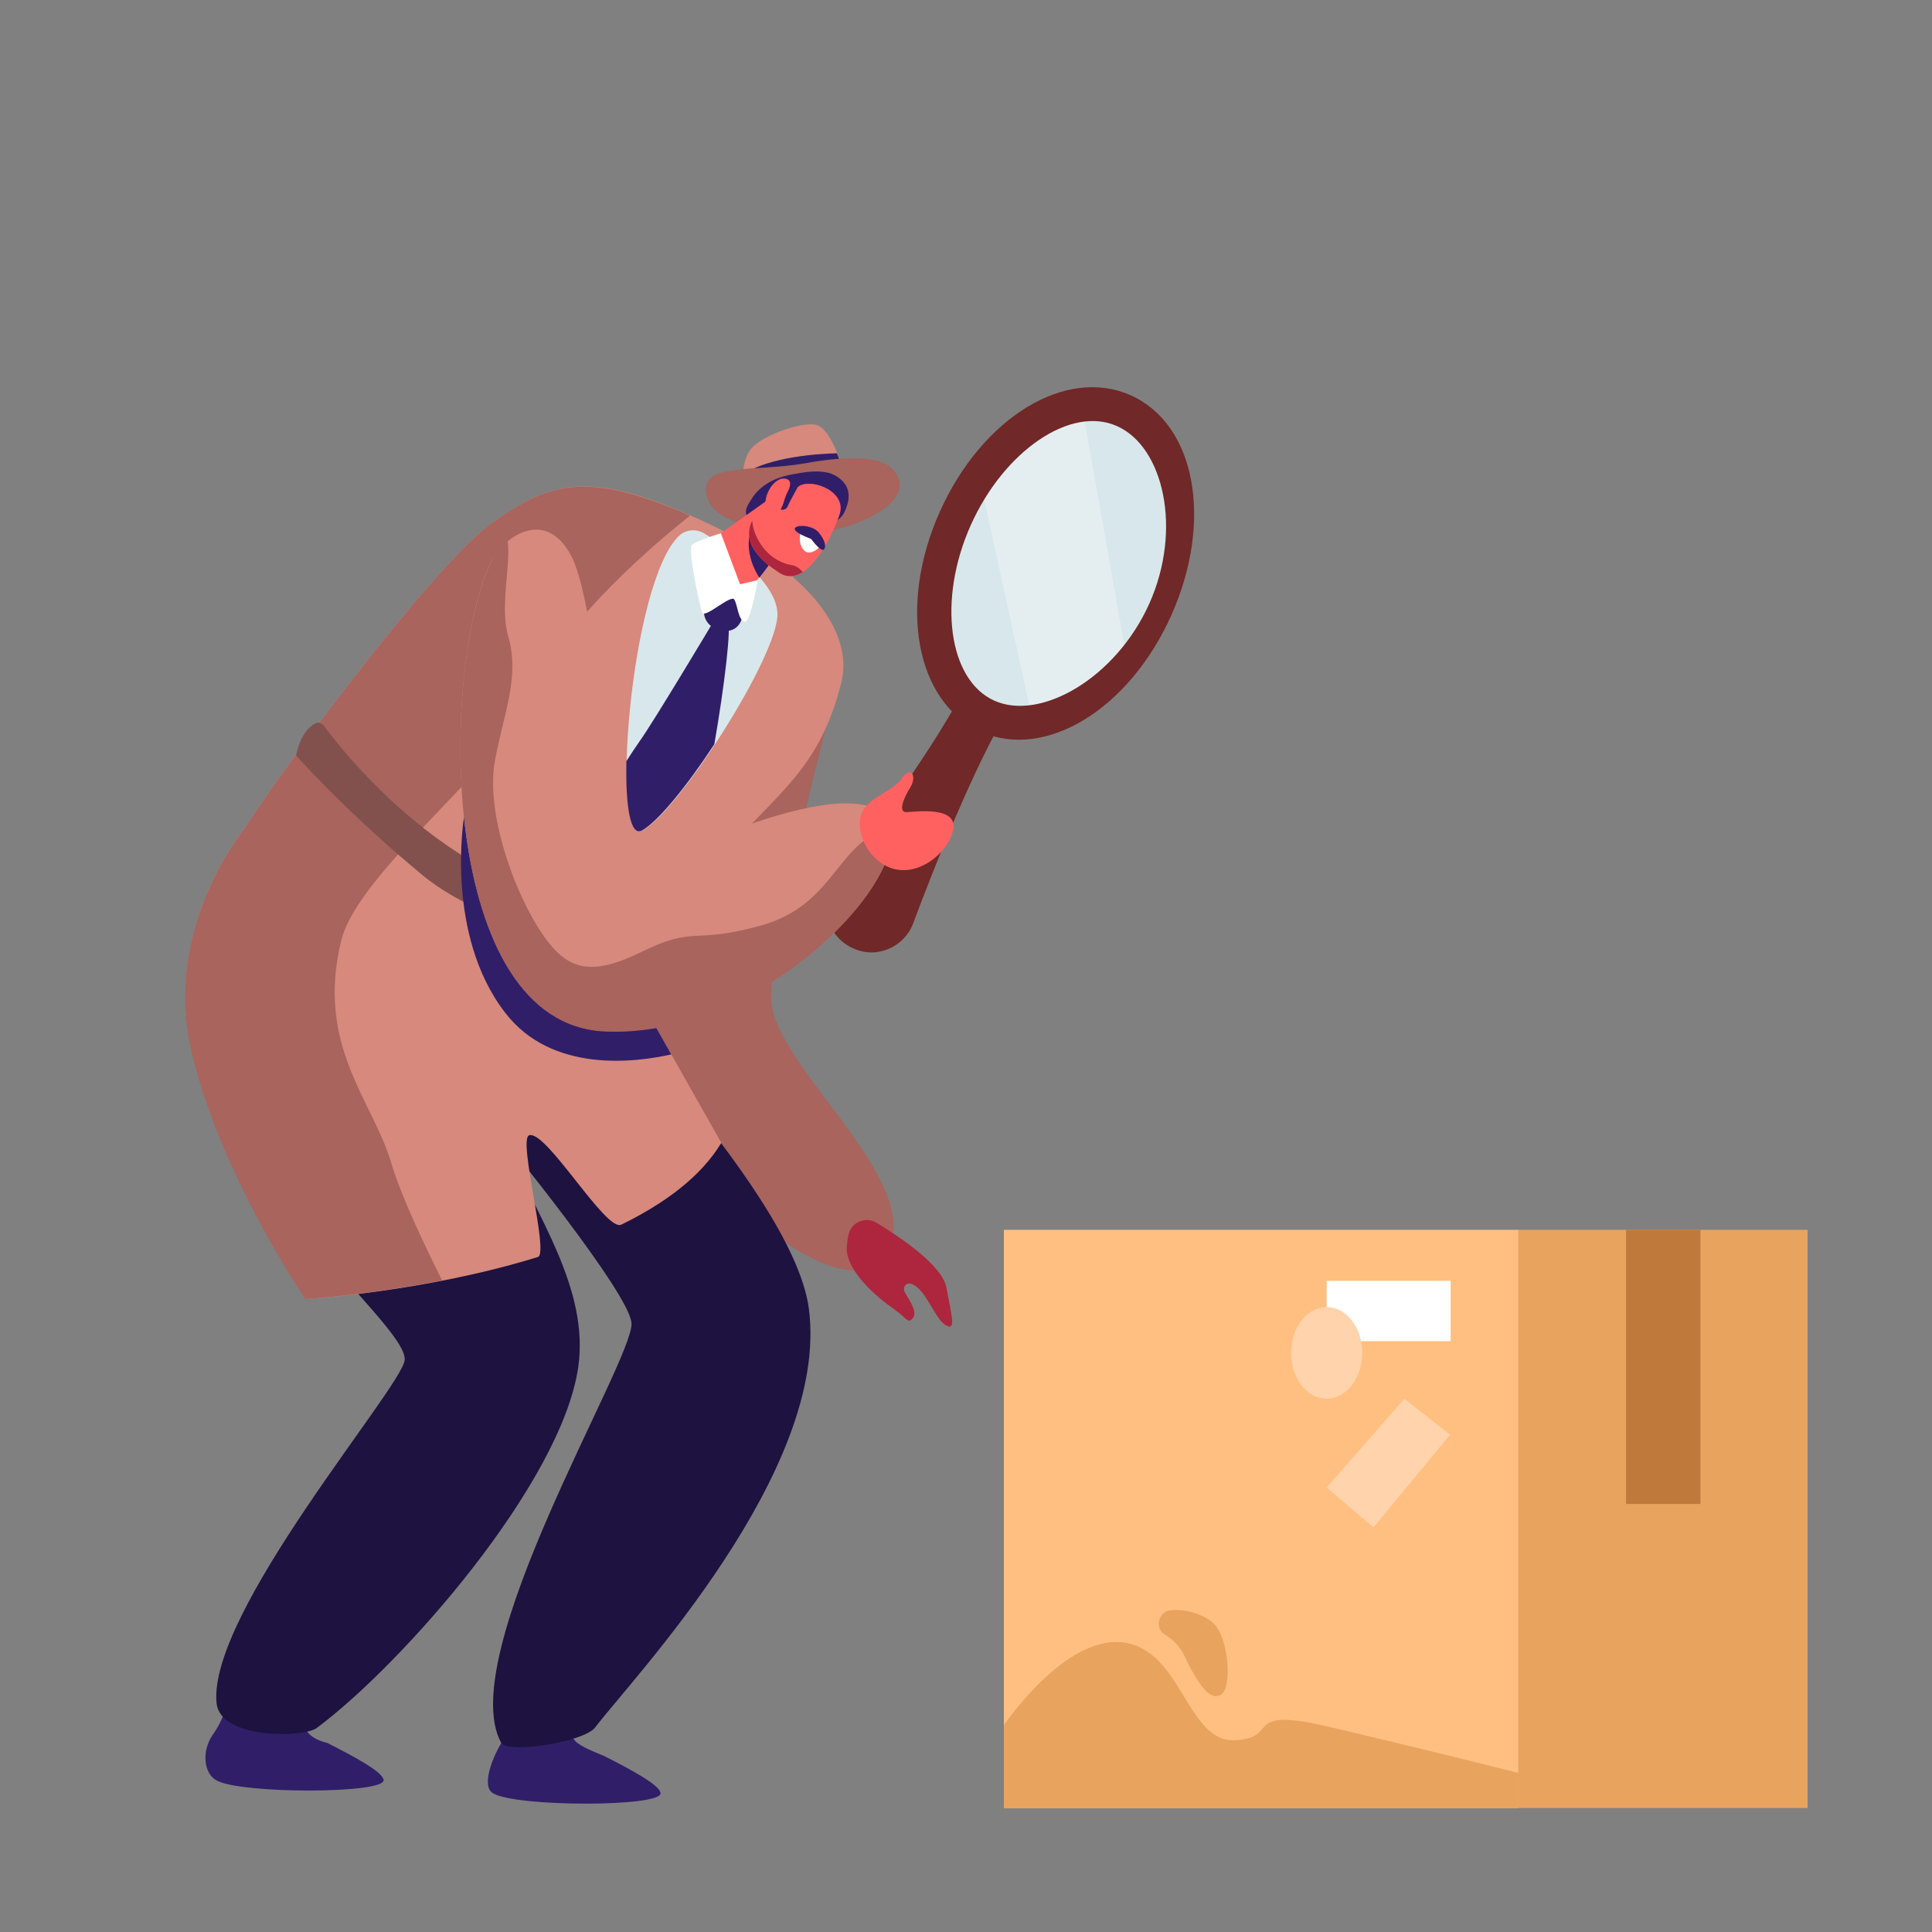 <svg version="1.1" id="Layer_1" xmlns="http://www.w3.org/2000/svg" x="0" y="0" viewBox="0 0 413 413" xml:space="preserve"><rect x="0" y="0" width="413" height="413" fill="#808080" stroke="none"/><style>.st0{fill:#a8645d}.st1{fill:#d6897c}.st2{fill:#311e69}.st4{fill:#d8e7eb}.st5{fill:#ff6161}.st6{fill:#fff}.st7{fill:#ad263d}.st9{fill:#702828}.st12{fill:#e8a35f}.st14{fill:#ffd3ab}</style><path class="st0" d="M180.1 141.8s-16.5 61.7-15.2 72.7c1.7 14.7 34.2 39.3 24.2 54-10 14.7-54.2-26.5-53.3-48.2.9-21.8 40.6-78.2 44.3-78.5z"/><path class="st1" d="M158.8 101.4c.1-1.7.5-3.7 1.5-5.1 1.8-2.9 10.7-6.2 14.1-5.5 1.9.4 3.6 3.5 4.6 6.2-4 0-14.3.6-20.2 4.4z"/><path class="st2" d="M178.9 96.9c.8 2 1.2 3.7 1.2 3.7-4.4 2.9-20.1 5.5-20.8 4.5-.4-.5-.6-2-.5-3.7 5.9-3.8 16.2-4.4 20.1-4.5z"/><path class="st0" d="M190.6 100.1c-3.2-3.2-12.3-2.2-18.9-1-10 1.7-20.7 0-20.8 5.4 0 7.6 12.5 8.9 20.9 9.5 7.8.5 26.3-6.4 18.8-13.9z"/><path class="st2" d="M107.8 371.6c2.3-3.4 12.9-2.9 14.8.1.8 1.3 3.2 2.3 6.6 3.7 5.3 2.7 11.8 6.1 12 7.9.4 3-30.6 3-35.7.1-2.8-1.4-.2-8.1 2.3-11.8zM45.5 370.8c1.2-1.7 1.9-3.2 2.4-4.6.9-2.4 3.3-4.1 5.9-4.1l8.4 1.6c1.8.3 3 2 2.8 3.8-.2 1.8.6 4 5 5.1 5.3 2.7 11.8 6.1 12 7.9.4 3-30.6 3-35.7.1-2.7-1.4-3.3-6.2-.8-9.8zM178.8 101.8c-2.7-1.7-7-.9-10.4-.2-3.1.7-6 2.3-7.7 5-1.1 1.7-1.9 3-.5 4.4 3.2 3.2 17.4 3.7 20.2-1.3 2-4 .8-6.4-1.6-7.9z"/><path d="M40.9 210.2c0-7.1 3.5-16.8 6.5-17.8 10.6.9 38.8 7.4 65.6 2.8 3.3 7.3 56.3 57.8 59.9 84.5 4.6 34.7-37.8 79.2-45.7 89.6-2.4 3.1-18.8 5.7-20.1 3.2-10.1-18.8 28.2-81.4 27.9-89.6-.3-6.4-27.9-40.1-27.9-40.1 7.9 17.4 18.9 32.9 16.5 49.5-3.6 24.7-37.4 63.3-55.9 77.1-2.9 2.1-20.6 2.4-21.4-5.3-2-19.2 39.4-67.3 40.2-73.3 1-8.1-45.6-41.7-45.6-80.6z" fill="#1e1240"/><path class="st1" d="M52.3 177.1c12.8-19.7 42.3-57.8 52.6-65.1 12.8-9.1 20.7-11.7 44.1-1.2 23.2 10.4 33.5 23.8 30.9 34.9-4.6 18.7-13.6 23.6-25.2 36.9-9.9 11.3-14.6 21.7-18.6 29.7l18.1 32c-4.4 7.3-12.2 13-21.4 17.5-3.3 1.6-16.1-20.4-19.7-19.1-2.4.9 4.3 25.2 1.9 26-24.2 7.5-49.6 9-49.6 9s-18.2-26.5-24.4-53c-6.3-26.5 11.3-47.6 11.3-47.6z"/><path class="st4" d="M145.2 114.5c1.4-1.3 3.6-1.5 5.3-.5 4.2 2.5 15.5 10 15.7 17.2.2 8.8-20.9 41.9-28.8 46.3-7.1 4-2.7-53.1 7.8-63z"/><path class="st0" d="M52.3 177.1c12.8-19.7 42.3-57.8 52.6-65.1 12.5-8.9 20.3-11.5 42.6-1.8-7 5.6-26.9 22.3-31.9 35.6-6.1 16.2-39 40-42.7 55.4-5.4 22.4 6.8 34.1 10.7 47.3 2 6.8 6.8 17 10.9 25.2-16.3 3.2-29.2 4-29.2 4s-18.2-26.5-24.4-53c-6.2-26.5 11.4-47.6 11.4-47.6z"/><path class="st5" d="M164.5 106.6l-14.2 10.1c-1.4 1.9 3.1 11.3 7.9 11.1 1.4-.1 9.8-12.1 9.8-12.1l-3.5-9.1z"/><path class="st2" d="M162.3 123.5c.9-1.1 1.8-2.3 2.6-3.5l-4.7-5.3s-1 3.8 2.1 8.8z"/><path class="st5" d="M171 103.8l-8.4 5.3c-2.6 2-3.2 5.7-1.4 8.4 1.5 2.2 2.8 3.2 5.5 5 2.3 1.5 5 .4 7.3-2.4 2.9-3.5 4.6-7.6 5.4-9.9 1.9-5-5.5-7.9-8.4-6.4z"/><path class="st2" d="M171 103.3s-2.1 3.7-2.6 4.9c-.5 1.3-2.8 1-2.5-1.2.3-2.1 1.9-5.1 2.8-4.2.9.9 2.3.5 2.3.5z"/><path class="st6" d="M171.4 113.1s1.4 1.9 4 3.6c0 0-1.3 1.6-2.7 1.4-1.4-.3-2.3-2.6-1.3-5z"/><path class="st5" d="M167.7 106.8c.2-.6.4-1.2.7-1.7.5-1 1.1-2.7-.8-2.8-2.8-.1-5.4 5.6-3.1 7.4 1.8 1.3 2.8-1.4 3.2-2.9z"/><path class="st7" d="M163.1 117c1.9 2.5 4.5 3.6 6.2 3.8 1.1.2 1.8.9 2.3 1.5-1.6 1-3.3 1.2-4.9.2-2.7-1.8-4-2.8-5.5-5-1.3-1.9-1.4-4.3-.4-6.2.1 1.9 1 4 2.3 5.7z"/><path d="M69.2 155.1c4.4 6 31.4 40.6 67.4 38.8l-1.6 8s-28.4-1.2-44.9-15c-16.5-13.7-26.8-25.4-26.8-25.4s.8-5.1 4-6.8c.6-.4 1.4-.2 1.9.4z" fill="#82514e"/><path class="st2" d="M139.5 205.4c-1.3 2.4-2.4 4.7-3.4 6.9l7.4 13.1c-7.6 1.7-25.5 4.1-35.5-8.9-13-16.8-8.8-41.9-8.8-41.9l40.3 30.8z"/><path class="st9" d="M216.1 150.8l-4.6-2.5-4.6-2.5c-6.6 13.3-21.3 33.1-28.3 42.4-2.4 3.1-2.6 7.3-.6 10.7 1.8 2.9 5 4.7 8.4 4.7 3.9-.1 7.4-2.5 8.8-6.2 4.1-11 13.1-34 20.9-46.6z"/><path class="st4" d="M204.2 110.8c-8.1 18-5 36.9 6.9 42.2 11.8 5.3 28-5 36-23.1 8.1-18 5-36.9-6.9-42.2-11.8-5.2-27.9 5.1-36 23.1z"/><path d="M228.1 87.2c1.1.2 2.3.4 3.4.8l9.3 52.6c-4.8 6.3-10.6 10.7-16.4 12.7-1.3.1-2.6.1-3.8 0l-11.3-51.4c5.4-7.6 12.1-12.8 18.8-14.7z" opacity=".3" fill="#fff"/><path class="st9" d="M200.9 109.4c9-20.1 26.9-31.1 40.8-24.9 13.9 6.2 17.7 26.8 8.7 47-9 20.1-26.9 31.1-40.8 24.9-13.8-6.3-17.7-26.9-8.7-47zm6.6 2.9c-7.1 15.9-4.8 33.1 5.1 37.5 9.9 4.4 26-4.9 33.1-20.8 7.1-15.9 3-33.5-6.9-37.9-9.9-4.5-24.2 5.3-31.3 21.2z"/><path class="st1" d="M104.7 120.6c2.6-5.7 12-12.6 17.6-1.4 5.6 11.2 10.1 69 10.1 69s45.5-23.6 56.2-14.3c10.7 9.4-23.7 48.1-59.3 46.5s-35.2-76.4-24.6-99.8z"/><path class="st7" d="M181.4 263.9c.6-2.7 3.7-3.9 6-2.5 5.1 3.1 14 9.1 14.9 13.8 1.3 6.7 2 9.3-.1 8.1-2.1-1.2-3.7-6-6-8s-3.2-.3-2.9.7c.4 1 3 4.2 1.9 5.7-1.2 1.4-1 .3-4.3-2s-10-7.9-9.9-13c.1-1.1.2-2 .4-2.8z"/><path class="st2" d="M174.9 113.7s1.9 2.1 1.4 3.5-2.9-2-2.9-2-3.7-1.3-3.5-2.2c.2-.9 3.6-.8 5 .7z"/><path class="st0" d="M108.5 115.6c.8 4.5-1.7 14.1.1 20.3 2.6 8.7-.9 16.4-2.8 26.7s3.3 26 9 35.3c5.7 9.3 10.7 11.3 22.3 5.6 11.6-5.7 10.9-1.6 25.4-5.6 14.5-4 15.9-15.1 24.6-19.8 1.3-.7 2.4-1 3.2-1.1 3.1 12.7-28.5 45-61 43.5-35.6-1.6-35.2-76.4-24.6-99.8.7-1.8 2.1-3.7 3.8-5.1z"/><path class="st2" d="M158.8 131.2s-.2 3.8-3.9 3.7c-3.7-.2-5.3-3.7-3.9-5.5 1.4-1.9 4.1-3.3 5.8-2.7 1.8.6 2 4.5 2 4.5z"/><path class="st5" d="M186.4 182.7s-3.1-3.3-2.5-7.7c.6-4.4 6.8-5.5 8.8-8.5 2-3 3.4-.6 1.9 1.8s-2.6 5.3-.9 5.3c1.7 0 11.4-1.5 10 4-1.2 5.6-10.6 12.7-17.3 5.1z"/><path class="st6" d="M158.2 124.9l-4.1-10.9s-5.3 1.6-6.2 2.5c-.9.9 1.6 12.9 2.2 14.4.5 1.5 6.2-4 6.9-2.7.7 1.3.8 4.2 2.1 4.7 1.3.6 2.9-8.9 2.9-8.9l-3.8.9z"/><path class="st2" d="M152.5 132.9s1.5-.6 3 0c1 .3-.7 14.2-2.8 26.2-5.7 8.7-11.9 16.4-15.4 18.4-2.6 1.5-3.6-5.3-3.4-14.8 1.1-1.7 2.1-3.2 2.8-4.2 2.9-4 15.8-25.6 15.8-25.6z"/><g><path fill="#ffbf80" d="M214.6 262.9h110v123.6h-110z"/><path class="st12" d="M324.6 262.9h61.8v123.6h-61.8z"/><path fill="#bf793a" d="M347.6 262.9h15.9v58.6h-15.9z"/><path class="st14" d="M300.2 299l-16.6 19 10 8.5 16.4-19.8z"/><path class="st6" d="M283.6 273.8h26.5v12.9h-26.5z"/><ellipse class="st14" cx="283.6" cy="289.2" rx="7.6" ry="9.8"/><path class="st12" d="M214.6 368.8s13-19.3 25.5-17.7c12.5 1.6 13.6 21.1 23.6 20.9 10-.2 1.8-7 18.9-3.2 17 3.9 42 10.2 42 10.2v7.5h-110v-17.7z"/><path class="st12" d="M250.4 344.2c-2.8.2-3.7 3.9-1.3 5.3 1.4.8 3 2.2 4.1 4.5 2.8 5.9 5.5 9.9 7.9 8.2 2.4-1.8 1.4-12-1.5-15-1.7-1.8-5.7-3.3-9.2-3z"/></g></svg>